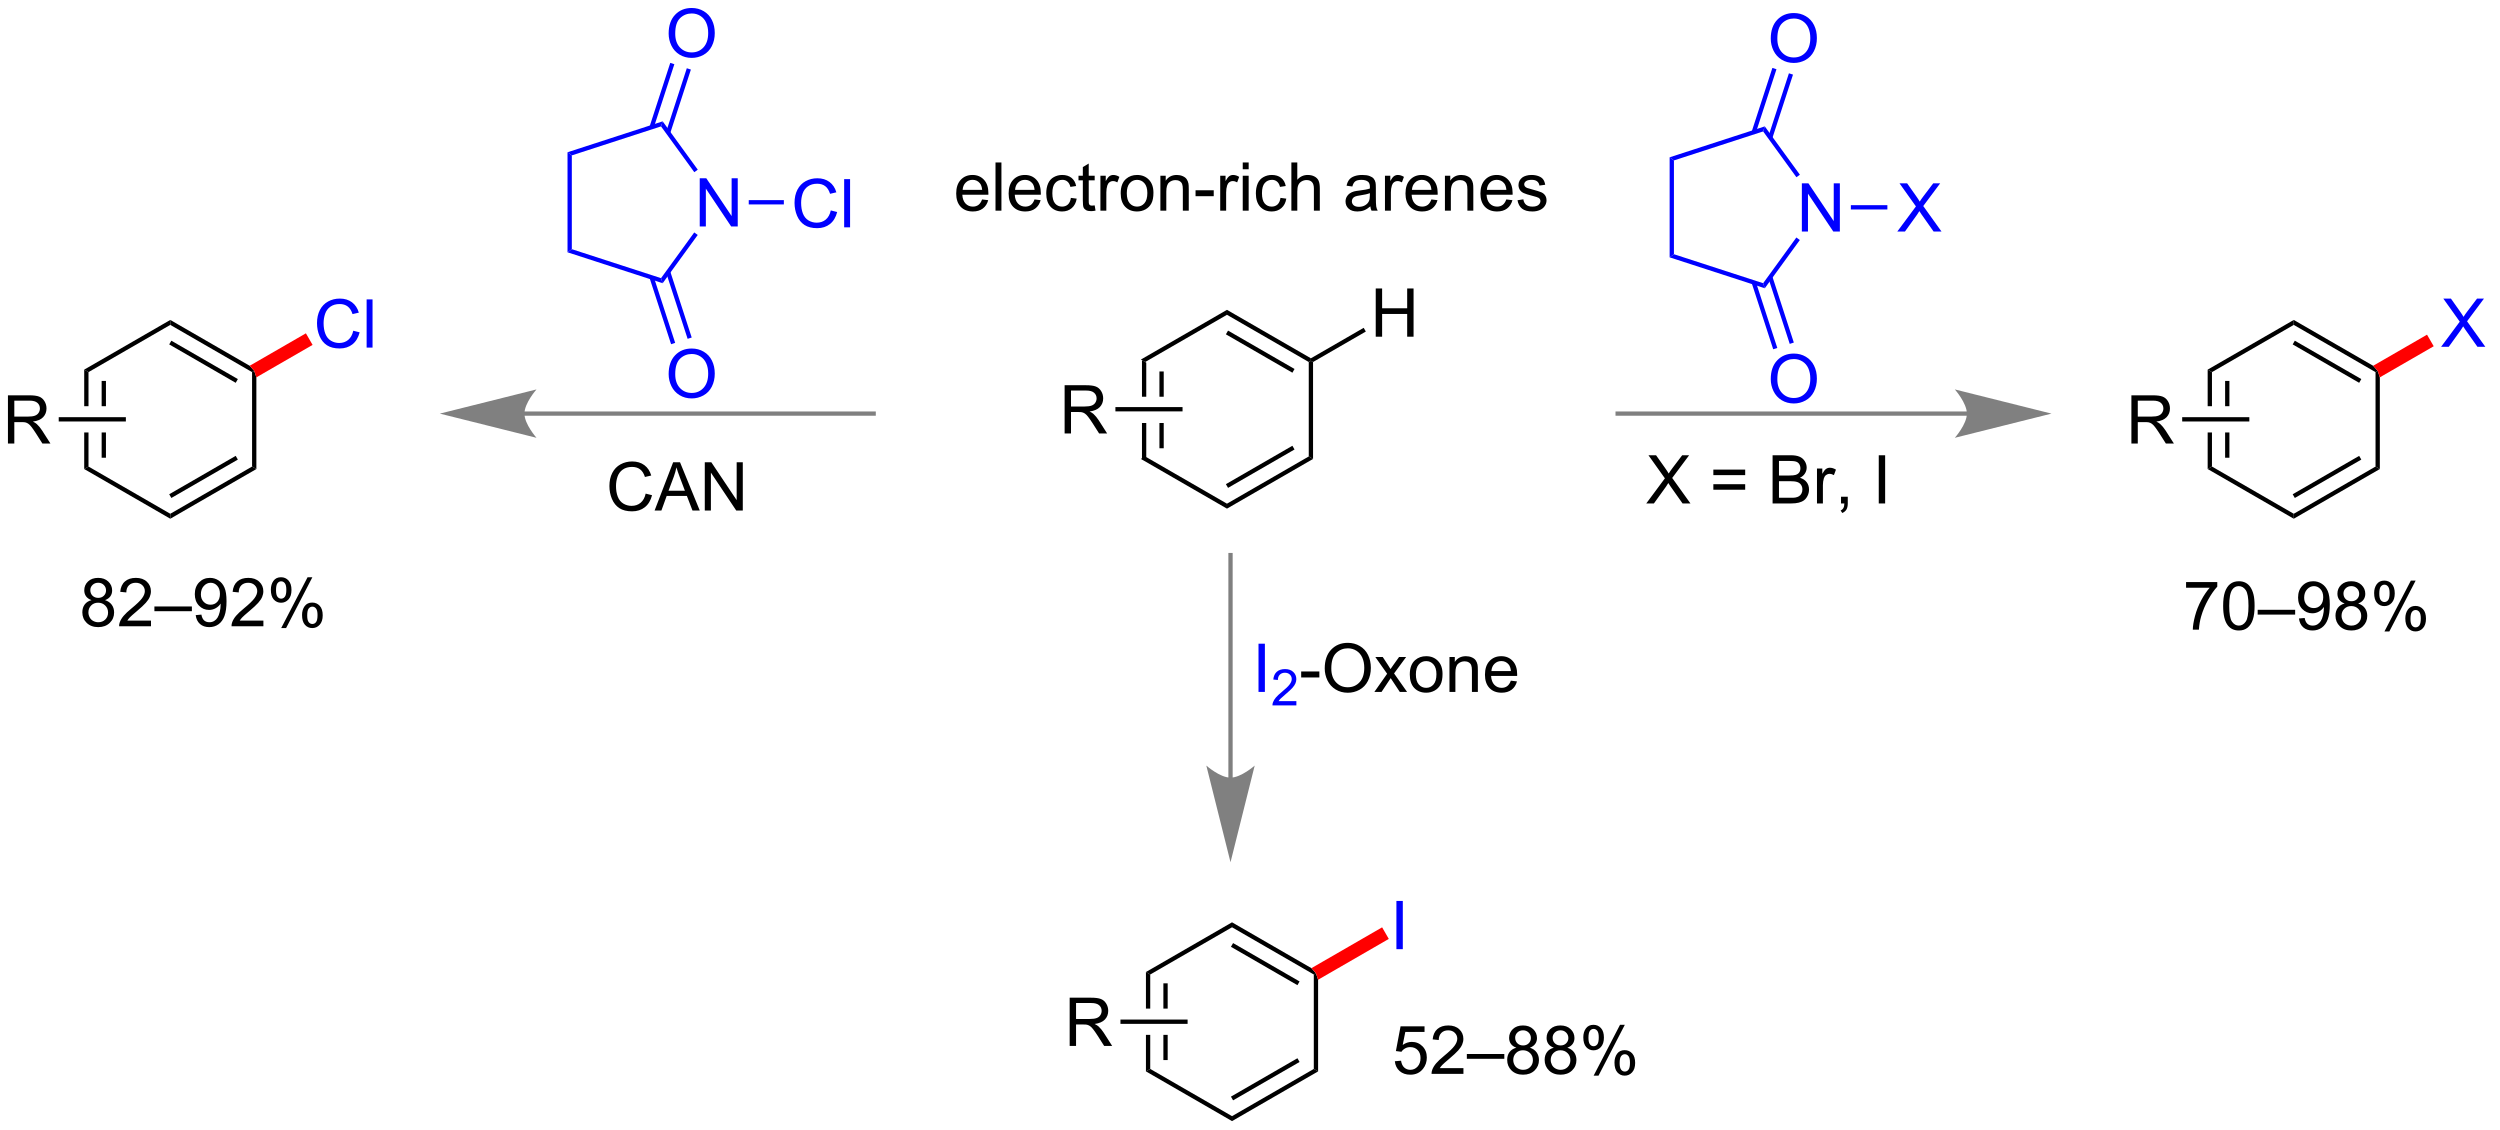 <?xml version="1.0" encoding="UTF-8"?>
<!DOCTYPE svg PUBLIC '-//W3C//DTD SVG 1.0//EN'
          'http://www.w3.org/TR/2001/REC-SVG-20010904/DTD/svg10.dtd'>
<svg stroke-dasharray="none" shape-rendering="auto" xmlns="http://www.w3.org/2000/svg" font-family="'Dialog'" text-rendering="auto" width="407" fill-opacity="1" color-interpolation="auto" color-rendering="auto" preserveAspectRatio="xMidYMid meet" font-size="12px" viewBox="0 0 407 184" fill="black" xmlns:xlink="http://www.w3.org/1999/xlink" stroke="black" image-rendering="auto" stroke-miterlimit="10" stroke-linecap="square" stroke-linejoin="miter" font-style="normal" stroke-width="1" height="184" stroke-dashoffset="0" font-weight="normal" stroke-opacity="1"
><!--Generated by the Batik Graphics2D SVG Generator--><defs id="genericDefs"
  /><g
  ><defs id="defs1"
    ><clipPath clipPathUnits="userSpaceOnUse" id="clipPath1"
      ><path d="M1.281 1.598 L305.872 1.598 L305.872 139.557 L1.281 139.557 L1.281 1.598 Z"
      /></clipPath
      ><clipPath clipPathUnits="userSpaceOnUse" id="clipPath2"
      ><path d="M87.094 70.916 L87.094 205.039 L383.217 205.039 L383.217 70.916 Z"
      /></clipPath
    ></defs
    ><g transform="scale(1.333,1.333) translate(-1.281,-1.598) matrix(1.029,0,0,1.029,-88.304,-71.346)"
    ><path d="M222.599 113.634 L222.599 117.976 L223.109 117.976 L223.109 113.928 L222.599 113.634 ZM224.671 114.977 L224.671 117.976 L225.181 117.976 L225.181 114.977 ZM224.671 121.094 L224.671 124.094 L225.181 124.094 L225.181 121.094 ZM222.599 121.094 L222.599 125.437 L223.109 125.142 L223.109 121.094 Z" stroke="none" clip-path="url(#clipPath2)"
    /></g
    ><g transform="matrix(1.371,0,0,1.371,-119.447,-97.259)"
    ><path d="M222.599 125.437 L223.109 125.142 L232.821 130.749 L232.821 131.339 Z" stroke="none" clip-path="url(#clipPath2)"
    /></g
    ><g transform="matrix(1.371,0,0,1.371,-119.447,-97.259)"
    ><path d="M232.821 131.339 L232.821 130.749 L242.533 125.142 L243.043 125.437 ZM232.949 128.873 L240.844 124.314 L240.589 123.873 L232.694 128.431 Z" stroke="none" clip-path="url(#clipPath2)"
    /></g
    ><g transform="matrix(1.371,0,0,1.371,-119.447,-97.259)"
    ><path d="M243.043 125.437 L242.533 125.142 L242.533 113.928 L242.788 113.781 L243.043 113.928 Z" stroke="none" clip-path="url(#clipPath2)"
    /></g
    ><g transform="matrix(1.371,0,0,1.371,-119.447,-97.259)"
    ><path d="M242.788 113.486 L242.788 113.781 L242.533 113.928 L232.821 108.321 L232.821 107.732 ZM240.844 114.756 L232.949 110.198 L232.694 110.64 L240.589 115.198 Z" stroke="none" clip-path="url(#clipPath2)"
    /></g
    ><g transform="matrix(1.371,0,0,1.371,-119.447,-97.259)"
    ><path d="M232.821 107.732 L232.821 108.321 L223.109 113.928 L222.599 113.634 Z" stroke="none" clip-path="url(#clipPath2)"
    /></g
    ><g transform="matrix(1.371,0,0,1.371,-119.447,-97.259)"
    ><path d="M213.543 122.41 L213.543 116.684 L216.082 116.684 Q216.848 116.684 217.246 116.837 Q217.645 116.991 217.881 117.382 Q218.121 117.772 218.121 118.246 Q218.121 118.856 217.725 119.275 Q217.332 119.692 216.506 119.803 Q216.809 119.949 216.965 120.09 Q217.296 120.395 217.593 120.85 L218.59 122.41 L217.637 122.41 L216.879 121.218 Q216.546 120.702 216.329 120.428 Q216.116 120.155 215.947 120.046 Q215.777 119.936 215.6 119.895 Q215.473 119.866 215.178 119.866 L214.301 119.866 L214.301 122.41 L213.543 122.41 ZM214.301 119.21 L215.928 119.21 Q216.449 119.21 216.741 119.103 Q217.035 118.996 217.186 118.759 Q217.34 118.522 217.34 118.246 Q217.34 117.84 217.043 117.58 Q216.749 117.317 216.113 117.317 L214.301 117.317 L214.301 119.21 Z" stroke="none" clip-path="url(#clipPath2)"
    /></g
    ><g transform="matrix(1.371,0,0,1.371,-119.447,-97.259)"
    ><path d="M219.574 119.79 L219.574 119.28 L227.546 119.28 L227.546 119.79 Z" stroke="none" clip-path="url(#clipPath2)"
    /></g
    ><g transform="matrix(1.371,0,0,1.371,-119.447,-97.259)"
    ><path d="M250.486 110.922 L250.486 105.195 L251.244 105.195 L251.244 107.547 L254.22 107.547 L254.22 105.195 L254.978 105.195 L254.978 110.922 L254.22 110.922 L254.22 108.221 L251.244 108.221 L251.244 110.922 L250.486 110.922 Z" stroke="none" clip-path="url(#clipPath2)"
    /></g
    ><g transform="matrix(1.371,0,0,1.371,-119.447,-97.259)"
    ><path d="M243.043 113.928 L242.788 113.781 L242.788 113.486 L249.054 109.868 L249.309 110.31 Z" stroke="none" clip-path="url(#clipPath2)"
    /></g
    ><g transform="matrix(1.371,0,0,1.371,-119.447,-97.259)"
    ><path d="M349.274 114.832 L349.274 119.175 L349.785 119.175 L349.785 115.127 L349.274 114.832 ZM351.346 116.176 L351.346 119.175 L351.856 119.175 L351.856 116.176 ZM351.346 122.293 L351.346 125.292 L351.856 125.292 L351.856 122.293 ZM349.274 122.293 L349.274 126.636 L349.785 126.341 L349.785 122.293 Z" stroke="none" clip-path="url(#clipPath2)"
    /></g
    ><g transform="matrix(1.371,0,0,1.371,-119.447,-97.259)"
    ><path d="M349.274 126.636 L349.785 126.341 L359.497 131.948 L359.497 132.537 Z" stroke="none" clip-path="url(#clipPath2)"
    /></g
    ><g transform="matrix(1.371,0,0,1.371,-119.447,-97.259)"
    ><path d="M359.497 132.537 L359.497 131.948 L369.208 126.341 L369.718 126.636 ZM359.624 130.072 L367.519 125.513 L367.264 125.072 L359.369 129.63 Z" stroke="none" clip-path="url(#clipPath2)"
    /></g
    ><g transform="matrix(1.371,0,0,1.371,-119.447,-97.259)"
    ><path d="M369.718 126.636 L369.208 126.341 L369.208 115.127 L369.463 114.98 L369.718 115.749 Z" stroke="none" clip-path="url(#clipPath2)"
    /></g
    ><g transform="matrix(1.371,0,0,1.371,-119.447,-97.259)"
    ><path d="M368.925 114.374 L369.463 114.98 L369.208 115.127 L359.497 109.52 L359.497 108.931 ZM367.519 115.955 L359.624 111.397 L359.369 111.838 L367.264 116.397 Z" stroke="none" clip-path="url(#clipPath2)"
    /></g
    ><g transform="matrix(1.371,0,0,1.371,-119.447,-97.259)"
    ><path d="M359.497 108.931 L359.497 109.52 L349.785 115.127 L349.274 114.832 Z" stroke="none" clip-path="url(#clipPath2)"
    /></g
    ><g transform="matrix(1.371,0,0,1.371,-119.447,-97.259)"
    ><path d="M340.218 123.609 L340.218 117.882 L342.757 117.882 Q343.523 117.882 343.921 118.036 Q344.32 118.19 344.557 118.581 Q344.796 118.971 344.796 119.445 Q344.796 120.054 344.401 120.474 Q344.007 120.89 343.182 121.002 Q343.484 121.148 343.64 121.289 Q343.971 121.594 344.268 122.049 L345.265 123.609 L344.312 123.609 L343.554 122.416 Q343.221 121.901 343.005 121.627 Q342.791 121.354 342.622 121.245 Q342.453 121.135 342.276 121.094 Q342.148 121.065 341.854 121.065 L340.976 121.065 L340.976 123.609 L340.218 123.609 ZM340.976 120.409 L342.604 120.409 Q343.125 120.409 343.416 120.302 Q343.71 120.195 343.861 119.958 Q344.015 119.721 344.015 119.445 Q344.015 119.039 343.718 118.778 Q343.424 118.515 342.788 118.515 L340.976 118.515 L340.976 120.409 Z" stroke="none" clip-path="url(#clipPath2)"
    /></g
    ><g transform="matrix(1.371,0,0,1.371,-119.447,-97.259)"
    ><path d="M346.249 120.989 L346.249 120.479 L354.222 120.479 L354.222 120.989 Z" stroke="none" clip-path="url(#clipPath2)"
    /></g
    ><g fill="blue" transform="matrix(1.371,0,0,1.371,-119.447,-97.259)" stroke="blue"
    ><path d="M376.994 112.12 L379.208 109.136 L377.255 106.394 L378.158 106.394 L379.197 107.863 Q379.52 108.318 379.658 108.566 Q379.849 108.253 380.111 107.912 L381.263 106.394 L382.088 106.394 L380.075 109.092 L382.244 112.12 L381.307 112.12 L379.864 110.076 Q379.744 109.902 379.614 109.693 Q379.424 110.006 379.341 110.123 L377.903 112.12 L376.994 112.12 Z" stroke="none" clip-path="url(#clipPath2)"
    /></g
    ><g fill="red" transform="matrix(1.371,0,0,1.371,-119.447,-97.259)" stroke="red"
    ><path d="M369.718 115.749 L369.463 114.98 L368.925 114.374 L375.322 110.681 L376.116 112.055 Z" stroke="none" clip-path="url(#clipPath2)"
    /></g
    ><g transform="matrix(1.371,0,0,1.371,-119.447,-97.259)"
    ><path d="M97.123 114.832 L97.123 119.175 L97.633 119.175 L97.633 115.127 L97.123 114.832 ZM99.194 116.176 L99.194 119.175 L99.705 119.175 L99.705 116.176 ZM99.194 122.293 L99.194 125.292 L99.705 125.292 L99.705 122.293 ZM97.123 122.293 L97.123 126.636 L97.633 126.341 L97.633 122.293 Z" stroke="none" clip-path="url(#clipPath2)"
    /></g
    ><g transform="matrix(1.371,0,0,1.371,-119.447,-97.259)"
    ><path d="M97.123 126.636 L97.633 126.341 L107.345 131.948 L107.345 132.537 Z" stroke="none" clip-path="url(#clipPath2)"
    /></g
    ><g transform="matrix(1.371,0,0,1.371,-119.447,-97.259)"
    ><path d="M107.345 132.537 L107.345 131.948 L117.056 126.341 L117.567 126.636 ZM107.472 130.072 L115.368 125.513 L115.112 125.072 L107.217 129.63 Z" stroke="none" clip-path="url(#clipPath2)"
    /></g
    ><g transform="matrix(1.371,0,0,1.371,-119.447,-97.259)"
    ><path d="M117.567 126.636 L117.056 126.341 L117.056 115.127 L117.312 114.98 L117.567 115.749 Z" stroke="none" clip-path="url(#clipPath2)"
    /></g
    ><g transform="matrix(1.371,0,0,1.371,-119.447,-97.259)"
    ><path d="M116.773 114.374 L117.312 114.98 L117.056 115.127 L107.345 109.52 L107.345 108.931 ZM115.368 115.955 L107.472 111.397 L107.217 111.838 L115.112 116.397 Z" stroke="none" clip-path="url(#clipPath2)"
    /></g
    ><g transform="matrix(1.371,0,0,1.371,-119.447,-97.259)"
    ><path d="M107.345 108.931 L107.345 109.52 L97.633 115.127 L97.123 114.832 Z" stroke="none" clip-path="url(#clipPath2)"
    /></g
    ><g transform="matrix(1.371,0,0,1.371,-119.447,-97.259)"
    ><path d="M88.067 123.609 L88.067 117.882 L90.606 117.882 Q91.371 117.882 91.77 118.036 Q92.168 118.19 92.405 118.581 Q92.645 118.971 92.645 119.445 Q92.645 120.054 92.249 120.474 Q91.856 120.89 91.03 121.002 Q91.332 121.148 91.488 121.289 Q91.819 121.594 92.116 122.049 L93.113 123.609 L92.16 123.609 L91.403 122.416 Q91.069 121.901 90.853 121.627 Q90.639 121.354 90.47 121.245 Q90.301 121.135 90.124 121.094 Q89.996 121.065 89.702 121.065 L88.824 121.065 L88.824 123.609 L88.067 123.609 ZM88.824 120.409 L90.452 120.409 Q90.973 120.409 91.264 120.302 Q91.559 120.195 91.71 119.958 Q91.863 119.721 91.863 119.445 Q91.863 119.039 91.567 118.778 Q91.272 118.515 90.637 118.515 L88.824 118.515 L88.824 120.409 Z" stroke="none" clip-path="url(#clipPath2)"
    /></g
    ><g transform="matrix(1.371,0,0,1.371,-119.447,-97.259)"
    ><path d="M94.097 120.989 L94.097 120.479 L102.07 120.479 L102.07 120.989 Z" stroke="none" clip-path="url(#clipPath2)"
    /></g
    ><g fill="blue" transform="matrix(1.371,0,0,1.371,-119.447,-97.259)" stroke="blue"
    ><path d="M129.072 110.213 L129.83 110.403 Q129.593 111.338 128.973 111.83 Q128.353 112.319 127.46 112.319 Q126.533 112.319 125.952 111.942 Q125.374 111.564 125.069 110.851 Q124.767 110.135 124.767 109.314 Q124.767 108.418 125.108 107.754 Q125.452 107.088 126.082 106.741 Q126.713 106.395 127.47 106.395 Q128.33 106.395 128.916 106.832 Q129.502 107.27 129.733 108.064 L128.986 108.239 Q128.788 107.614 128.408 107.33 Q128.03 107.043 127.455 107.043 Q126.796 107.043 126.351 107.361 Q125.908 107.676 125.728 108.21 Q125.549 108.744 125.549 109.309 Q125.549 110.041 125.762 110.585 Q125.976 111.129 126.424 111.4 Q126.874 111.668 127.397 111.668 Q128.033 111.668 128.473 111.301 Q128.916 110.934 129.072 110.213 ZM130.659 112.22 L130.659 106.494 L131.362 106.494 L131.362 112.22 L130.659 112.22 Z" stroke="none" clip-path="url(#clipPath2)"
    /></g
    ><g fill="red" transform="matrix(1.371,0,0,1.371,-119.447,-97.259)" stroke="red"
    ><path d="M117.567 115.749 L117.312 114.98 L116.773 114.374 L123.448 110.52 L124.242 111.895 Z" stroke="none" clip-path="url(#clipPath2)"
    /></g
    ><g fill="blue" transform="matrix(1.371,0,0,1.371,-119.447,-97.259)" stroke="blue"
    ><path d="M301.086 98.434 L301.086 92.707 L301.864 92.707 L304.872 97.202 L304.872 92.707 L305.599 92.707 L305.599 98.434 L304.82 98.434 L301.812 93.934 L301.812 98.434 L301.086 98.434 Z" stroke="none" clip-path="url(#clipPath2)"
    /></g
    ><g fill="blue" transform="matrix(1.371,0,0,1.371,-119.447,-97.259)" stroke="blue"
    ><path d="M285.386 89.619 L285.896 89.99 L285.896 101.128 L285.386 101.499 Z" stroke="none" clip-path="url(#clipPath2)"
    /></g
    ><g fill="blue" transform="matrix(1.371,0,0,1.371,-119.447,-97.259)" stroke="blue"
    ><path d="M285.386 101.499 L285.896 101.128 L296.489 104.57 L296.684 105.169 Z" stroke="none" clip-path="url(#clipPath2)"
    /></g
    ><g fill="blue" transform="matrix(1.371,0,0,1.371,-119.447,-97.259)" stroke="blue"
    ><path d="M296.684 105.169 L296.489 104.57 L300.433 99.142 L300.846 99.442 Z" stroke="none" clip-path="url(#clipPath2)"
    /></g
    ><g fill="blue" transform="matrix(1.371,0,0,1.371,-119.447,-97.259)" stroke="blue"
    ><path d="M300.852 91.685 L300.44 91.985 L296.489 86.548 L296.684 85.948 Z" stroke="none" clip-path="url(#clipPath2)"
    /></g
    ><g fill="blue" transform="matrix(1.371,0,0,1.371,-119.447,-97.259)" stroke="blue"
    ><path d="M296.684 85.948 L296.489 86.548 L285.896 89.99 L285.386 89.619 Z" stroke="none" clip-path="url(#clipPath2)"
    /></g
    ><g fill="blue" transform="matrix(1.371,0,0,1.371,-119.447,-97.259)" stroke="blue"
    ><path d="M297.394 75.527 Q297.394 74.1 298.159 73.295 Q298.925 72.488 300.136 72.488 Q300.928 72.488 301.563 72.868 Q302.201 73.246 302.534 73.923 Q302.87 74.6 302.87 75.459 Q302.87 76.331 302.519 77.019 Q302.167 77.706 301.521 78.061 Q300.878 78.415 300.131 78.415 Q299.323 78.415 298.685 78.024 Q298.05 77.631 297.722 76.956 Q297.394 76.279 297.394 75.527 ZM298.175 75.537 Q298.175 76.574 298.73 77.17 Q299.287 77.764 300.128 77.764 Q300.982 77.764 301.534 77.162 Q302.089 76.561 302.089 75.456 Q302.089 74.756 301.852 74.235 Q301.615 73.714 301.159 73.428 Q300.706 73.139 300.138 73.139 Q299.334 73.139 298.753 73.693 Q298.175 74.246 298.175 75.537 Z" stroke="none" clip-path="url(#clipPath2)"
    /></g
    ><g fill="blue" transform="matrix(1.371,0,0,1.371,-119.447,-97.259)" stroke="blue"
    ><path d="M297.579 87.359 L300.035 79.801 L299.55 79.644 L297.094 87.201 ZM295.616 86.721 L298.072 79.163 L297.586 79.006 L295.131 86.564 Z" stroke="none" clip-path="url(#clipPath2)"
    /></g
    ><g fill="blue" transform="matrix(1.371,0,0,1.371,-119.447,-97.259)" stroke="blue"
    ><path d="M297.394 115.963 Q297.394 114.536 298.159 113.731 Q298.925 112.924 300.136 112.924 Q300.928 112.924 301.563 113.304 Q302.201 113.682 302.534 114.359 Q302.87 115.036 302.87 115.895 Q302.87 116.768 302.519 117.455 Q302.167 118.143 301.521 118.497 Q300.878 118.851 300.131 118.851 Q299.323 118.851 298.685 118.46 Q298.05 118.067 297.722 117.393 Q297.394 116.716 297.394 115.963 ZM298.175 115.973 Q298.175 117.01 298.73 117.606 Q299.287 118.2 300.128 118.2 Q300.982 118.2 301.534 117.598 Q302.089 116.997 302.089 115.893 Q302.089 115.192 301.852 114.671 Q301.615 114.15 301.159 113.864 Q300.706 113.575 300.138 113.575 Q299.334 113.575 298.753 114.13 Q298.175 114.682 298.175 115.973 Z" stroke="none" clip-path="url(#clipPath2)"
    /></g
    ><g fill="blue" transform="matrix(1.371,0,0,1.371,-119.447,-97.259)" stroke="blue"
    ><path d="M295.131 104.554 L297.684 112.413 L298.169 112.255 L295.616 104.397 ZM297.094 103.916 L299.647 111.775 L300.132 111.617 L297.579 103.759 Z" stroke="none" clip-path="url(#clipPath2)"
    /></g
    ><g fill="blue" transform="matrix(1.371,0,0,1.371,-119.447,-97.259)" stroke="blue"
    ><path d="M312.419 98.434 L314.632 95.45 L312.679 92.707 L313.583 92.707 L314.622 94.176 Q314.945 94.632 315.083 94.879 Q315.273 94.567 315.536 94.226 L316.687 92.707 L317.513 92.707 L315.5 95.405 L317.669 98.434 L316.731 98.434 L315.289 96.39 Q315.169 96.215 315.039 96.007 Q314.849 96.319 314.765 96.436 L313.328 98.434 L312.419 98.434 Z" stroke="none" clip-path="url(#clipPath2)"
    /></g
    ><g fill="blue" transform="matrix(1.371,0,0,1.371,-119.447,-97.259)" stroke="blue"
    ><path d="M306.905 95.814 L306.905 95.304 L311.241 95.304 L311.241 95.814 Z" stroke="none" clip-path="url(#clipPath2)"
    /></g
    ><g fill="blue" transform="matrix(1.371,0,0,1.371,-119.447,-97.259)" stroke="blue"
    ><path d="M170.214 97.835 L170.214 92.108 L170.993 92.108 L174.001 96.603 L174.001 92.108 L174.727 92.108 L174.727 97.835 L173.949 97.835 L170.941 93.335 L170.941 97.835 L170.214 97.835 Z" stroke="none" clip-path="url(#clipPath2)"
    /></g
    ><g fill="blue" transform="matrix(1.371,0,0,1.371,-119.447,-97.259)" stroke="blue"
    ><path d="M154.515 89.02 L155.025 89.391 L155.025 100.528 L154.515 100.899 Z" stroke="none" clip-path="url(#clipPath2)"
    /></g
    ><g fill="blue" transform="matrix(1.371,0,0,1.371,-119.447,-97.259)" stroke="blue"
    ><path d="M154.515 100.899 L155.025 100.528 L165.618 103.97 L165.813 104.57 Z" stroke="none" clip-path="url(#clipPath2)"
    /></g
    ><g fill="blue" transform="matrix(1.371,0,0,1.371,-119.447,-97.259)" stroke="blue"
    ><path d="M165.813 104.57 L165.618 103.97 L169.562 98.542 L169.975 98.842 Z" stroke="none" clip-path="url(#clipPath2)"
    /></g
    ><g fill="blue" transform="matrix(1.371,0,0,1.371,-119.447,-97.259)" stroke="blue"
    ><path d="M169.981 91.086 L169.568 91.386 L165.618 85.949 L165.813 85.349 Z" stroke="none" clip-path="url(#clipPath2)"
    /></g
    ><g fill="blue" transform="matrix(1.371,0,0,1.371,-119.447,-97.259)" stroke="blue"
    ><path d="M165.813 85.349 L165.618 85.949 L155.025 89.391 L154.515 89.02 Z" stroke="none" clip-path="url(#clipPath2)"
    /></g
    ><g fill="blue" transform="matrix(1.371,0,0,1.371,-119.447,-97.259)" stroke="blue"
    ><path d="M166.523 74.927 Q166.523 73.5 167.288 72.696 Q168.054 71.888 169.265 71.888 Q170.056 71.888 170.692 72.269 Q171.33 72.646 171.663 73.323 Q171.999 74 171.999 74.86 Q171.999 75.732 171.648 76.419 Q171.296 77.107 170.65 77.461 Q170.007 77.815 169.26 77.815 Q168.452 77.815 167.814 77.425 Q167.179 77.031 166.851 76.357 Q166.523 75.68 166.523 74.927 ZM167.304 74.938 Q167.304 75.974 167.858 76.571 Q168.416 77.164 169.257 77.164 Q170.111 77.164 170.663 76.563 Q171.218 75.961 171.218 74.857 Q171.218 74.156 170.981 73.636 Q170.744 73.115 170.288 72.828 Q169.835 72.539 169.267 72.539 Q168.463 72.539 167.882 73.094 Q167.304 73.646 167.304 74.938 Z" stroke="none" clip-path="url(#clipPath2)"
    /></g
    ><g fill="blue" transform="matrix(1.371,0,0,1.371,-119.447,-97.259)" stroke="blue"
    ><path d="M166.708 86.76 L169.164 79.202 L168.679 79.044 L166.223 86.602 ZM164.745 86.122 L167.201 78.564 L166.715 78.406 L164.26 85.964 Z" stroke="none" clip-path="url(#clipPath2)"
    /></g
    ><g fill="blue" transform="matrix(1.371,0,0,1.371,-119.447,-97.259)" stroke="blue"
    ><path d="M166.523 115.364 Q166.523 113.936 167.288 113.132 Q168.054 112.325 169.265 112.325 Q170.056 112.325 170.692 112.705 Q171.33 113.082 171.663 113.759 Q171.999 114.436 171.999 115.296 Q171.999 116.168 171.648 116.856 Q171.296 117.543 170.65 117.897 Q170.007 118.252 169.26 118.252 Q168.452 118.252 167.814 117.861 Q167.179 117.468 166.851 116.793 Q166.523 116.116 166.523 115.364 ZM167.304 115.374 Q167.304 116.41 167.858 117.007 Q168.416 117.6 169.257 117.6 Q170.111 117.6 170.663 116.999 Q171.218 116.397 171.218 115.293 Q171.218 114.593 170.981 114.072 Q170.744 113.551 170.288 113.265 Q169.835 112.975 169.267 112.975 Q168.463 112.975 167.882 113.53 Q167.304 114.082 167.304 115.374 Z" stroke="none" clip-path="url(#clipPath2)"
    /></g
    ><g fill="blue" transform="matrix(1.371,0,0,1.371,-119.447,-97.259)" stroke="blue"
    ><path d="M164.26 103.955 L166.813 111.813 L167.298 111.656 L164.745 103.797 ZM166.223 103.317 L168.776 111.175 L169.261 111.018 L166.708 103.159 Z" stroke="none" clip-path="url(#clipPath2)"
    /></g
    ><g fill="blue" transform="matrix(1.371,0,0,1.371,-119.447,-97.259)" stroke="blue"
    ><path d="M185.777 95.927 L186.535 96.117 Q186.298 97.052 185.678 97.544 Q185.058 98.034 184.165 98.034 Q183.238 98.034 182.657 97.656 Q182.079 97.278 181.774 96.565 Q181.472 95.849 181.472 95.028 Q181.472 94.132 181.813 93.468 Q182.157 92.802 182.787 92.455 Q183.418 92.109 184.175 92.109 Q185.035 92.109 185.621 92.546 Q186.207 92.984 186.438 93.778 L185.691 93.953 Q185.493 93.328 185.113 93.044 Q184.735 92.757 184.16 92.757 Q183.501 92.757 183.056 93.075 Q182.613 93.39 182.433 93.924 Q182.254 94.458 182.254 95.023 Q182.254 95.755 182.467 96.299 Q182.681 96.843 183.129 97.114 Q183.579 97.382 184.102 97.382 Q184.738 97.382 185.178 97.015 Q185.621 96.648 185.777 95.927 ZM187.364 97.934 L187.364 92.208 L188.067 92.208 L188.067 97.934 L187.364 97.934 Z" stroke="none" clip-path="url(#clipPath2)"
    /></g
    ><g fill="blue" transform="matrix(1.371,0,0,1.371,-119.447,-97.259)" stroke="blue"
    ><path d="M176.034 95.215 L176.034 94.704 L180.203 94.704 L180.203 95.215 Z" stroke="none" clip-path="url(#clipPath2)"
    /></g
    ><g transform="matrix(1.371,0,0,1.371,-119.447,-97.259)"
    ><path d="M163.794 129.554 L164.552 129.744 Q164.315 130.679 163.695 131.171 Q163.075 131.66 162.182 131.66 Q161.255 131.66 160.674 131.283 Q160.096 130.905 159.792 130.192 Q159.489 129.476 159.489 128.655 Q159.489 127.759 159.831 127.095 Q160.174 126.429 160.805 126.082 Q161.435 125.736 162.193 125.736 Q163.052 125.736 163.638 126.173 Q164.224 126.611 164.456 127.405 L163.708 127.58 Q163.51 126.955 163.13 126.671 Q162.752 126.384 162.177 126.384 Q161.518 126.384 161.073 126.702 Q160.63 127.017 160.45 127.551 Q160.271 128.085 160.271 128.65 Q160.271 129.382 160.484 129.926 Q160.698 130.47 161.146 130.741 Q161.596 131.009 162.12 131.009 Q162.755 131.009 163.195 130.642 Q163.638 130.275 163.794 129.554 ZM164.855 131.561 L167.056 125.835 L167.874 125.835 L170.217 131.561 L169.353 131.561 L168.686 129.827 L166.29 129.827 L165.663 131.561 L164.855 131.561 ZM166.509 129.21 L168.452 129.21 L167.853 127.624 Q167.579 126.9 167.446 126.436 Q167.337 126.986 167.139 127.53 L166.509 129.21 ZM170.814 131.561 L170.814 125.835 L171.592 125.835 L174.6 130.33 L174.6 125.835 L175.327 125.835 L175.327 131.561 L174.548 131.561 L171.54 127.061 L171.54 131.561 L170.814 131.561 Z" stroke="none" clip-path="url(#clipPath2)"
    /></g
    ><g transform="matrix(1.371,0,0,1.371,-119.447,-97.259)"
    ><path d="M203.741 94.623 L204.468 94.711 Q204.296 95.349 203.829 95.701 Q203.366 96.052 202.644 96.052 Q201.733 96.052 201.199 95.492 Q200.668 94.93 200.668 93.919 Q200.668 92.873 201.207 92.294 Q201.746 91.716 202.606 91.716 Q203.436 91.716 203.962 92.284 Q204.491 92.849 204.491 93.875 Q204.491 93.938 204.488 94.063 L201.394 94.063 Q201.434 94.748 201.78 95.112 Q202.129 95.474 202.647 95.474 Q203.035 95.474 203.309 95.271 Q203.582 95.068 203.741 94.623 ZM201.434 93.484 L203.749 93.484 Q203.702 92.961 203.483 92.701 Q203.147 92.294 202.613 92.294 Q202.129 92.294 201.798 92.62 Q201.468 92.943 201.434 93.484 ZM205.336 95.959 L205.336 90.232 L206.039 90.232 L206.039 95.959 L205.336 95.959 ZM209.968 94.623 L210.694 94.711 Q210.522 95.349 210.056 95.701 Q209.593 96.052 208.871 96.052 Q207.96 96.052 207.426 95.492 Q206.894 94.93 206.894 93.919 Q206.894 92.873 207.434 92.294 Q207.973 91.716 208.832 91.716 Q209.663 91.716 210.189 92.284 Q210.718 92.849 210.718 93.875 Q210.718 93.938 210.715 94.063 L207.621 94.063 Q207.66 94.748 208.006 95.112 Q208.356 95.474 208.874 95.474 Q209.262 95.474 209.535 95.271 Q209.809 95.068 209.968 94.623 ZM207.66 93.484 L209.975 93.484 Q209.928 92.961 209.71 92.701 Q209.374 92.294 208.84 92.294 Q208.356 92.294 208.025 92.62 Q207.694 92.943 207.66 93.484 ZM214.284 94.438 L214.977 94.529 Q214.862 95.242 214.396 95.649 Q213.93 96.052 213.25 96.052 Q212.398 96.052 211.88 95.495 Q211.362 94.938 211.362 93.899 Q211.362 93.227 211.583 92.724 Q211.807 92.219 212.263 91.969 Q212.719 91.716 213.253 91.716 Q213.93 91.716 214.359 92.058 Q214.789 92.399 214.909 93.029 L214.227 93.133 Q214.128 92.716 213.88 92.505 Q213.633 92.294 213.281 92.294 Q212.75 92.294 212.417 92.675 Q212.086 93.055 212.086 93.88 Q212.086 94.716 212.406 95.097 Q212.727 95.474 213.242 95.474 Q213.656 95.474 213.932 95.222 Q214.211 94.966 214.284 94.438 ZM217.112 95.328 L217.214 95.951 Q216.917 96.013 216.682 96.013 Q216.299 96.013 216.089 95.893 Q215.878 95.771 215.792 95.573 Q215.706 95.375 215.706 94.742 L215.706 92.357 L215.19 92.357 L215.19 91.81 L215.706 91.81 L215.706 90.781 L216.406 90.359 L216.406 91.81 L217.112 91.81 L217.112 92.357 L216.406 92.357 L216.406 94.781 Q216.406 95.084 216.443 95.169 Q216.479 95.255 216.562 95.308 Q216.648 95.357 216.805 95.357 Q216.922 95.357 217.112 95.328 ZM217.793 95.959 L217.793 91.81 L218.426 91.81 L218.426 92.438 Q218.668 91.998 218.871 91.857 Q219.077 91.716 219.324 91.716 Q219.678 91.716 220.046 91.943 L219.803 92.594 Q219.546 92.443 219.288 92.443 Q219.059 92.443 218.874 92.581 Q218.691 92.719 218.613 92.966 Q218.496 93.341 218.496 93.787 L218.496 95.959 L217.793 95.959 ZM220.202 93.883 Q220.202 92.732 220.843 92.177 Q221.379 91.716 222.147 91.716 Q223.004 91.716 223.546 92.276 Q224.09 92.836 224.09 93.826 Q224.09 94.625 223.848 95.086 Q223.608 95.544 223.15 95.8 Q222.691 96.052 222.147 96.052 Q221.277 96.052 220.738 95.495 Q220.202 94.935 220.202 93.883 ZM220.926 93.883 Q220.926 94.68 221.272 95.078 Q221.621 95.474 222.147 95.474 Q222.671 95.474 223.017 95.076 Q223.366 94.677 223.366 93.859 Q223.366 93.091 223.017 92.695 Q222.668 92.297 222.147 92.297 Q221.621 92.297 221.272 92.693 Q220.926 93.086 220.926 93.883 ZM224.914 95.959 L224.914 91.81 L225.547 91.81 L225.547 92.399 Q226.003 91.716 226.867 91.716 Q227.242 91.716 227.555 91.852 Q227.87 91.984 228.026 92.203 Q228.182 92.422 228.245 92.724 Q228.284 92.919 228.284 93.406 L228.284 95.959 L227.581 95.959 L227.581 93.435 Q227.581 93.005 227.497 92.792 Q227.417 92.578 227.208 92.453 Q227 92.326 226.719 92.326 Q226.268 92.326 225.943 92.612 Q225.617 92.896 225.617 93.693 L225.617 95.959 L224.914 95.959 ZM229.09 94.24 L229.09 93.531 L231.249 93.531 L231.249 94.24 L229.09 94.24 ZM232.019 95.959 L232.019 91.81 L232.652 91.81 L232.652 92.438 Q232.894 91.998 233.098 91.857 Q233.303 91.716 233.551 91.716 Q233.905 91.716 234.272 91.943 L234.03 92.594 Q233.772 92.443 233.514 92.443 Q233.285 92.443 233.1 92.581 Q232.918 92.719 232.84 92.966 Q232.723 93.341 232.723 93.787 L232.723 95.959 L232.019 95.959 ZM234.694 91.039 L234.694 90.232 L235.397 90.232 L235.397 91.039 L234.694 91.039 ZM234.694 95.959 L234.694 91.81 L235.397 91.81 L235.397 95.959 L234.694 95.959 ZM239.174 94.438 L239.867 94.529 Q239.753 95.242 239.286 95.649 Q238.82 96.052 238.141 96.052 Q237.289 96.052 236.771 95.495 Q236.253 94.938 236.253 93.899 Q236.253 93.227 236.474 92.724 Q236.698 92.219 237.154 91.969 Q237.609 91.716 238.143 91.716 Q238.82 91.716 239.25 92.058 Q239.68 92.399 239.799 93.029 L239.117 93.133 Q239.018 92.716 238.771 92.505 Q238.523 92.294 238.172 92.294 Q237.641 92.294 237.307 92.675 Q236.977 93.055 236.977 93.88 Q236.977 94.716 237.297 95.097 Q237.617 95.474 238.133 95.474 Q238.547 95.474 238.823 95.222 Q239.102 94.966 239.174 94.438 ZM240.469 95.959 L240.469 90.232 L241.172 90.232 L241.172 92.287 Q241.664 91.716 242.414 91.716 Q242.875 91.716 243.214 91.899 Q243.555 92.078 243.701 92.399 Q243.846 92.719 243.846 93.328 L243.846 95.959 L243.143 95.959 L243.143 93.328 Q243.143 92.802 242.914 92.563 Q242.688 92.32 242.268 92.32 Q241.956 92.32 241.68 92.484 Q241.406 92.646 241.289 92.925 Q241.172 93.201 241.172 93.688 L241.172 95.959 L240.469 95.959 ZM249.846 95.445 Q249.456 95.779 249.094 95.917 Q248.734 96.052 248.32 96.052 Q247.635 96.052 247.268 95.719 Q246.901 95.383 246.901 94.865 Q246.901 94.56 247.039 94.308 Q247.18 94.055 247.404 93.904 Q247.628 93.75 247.909 93.672 Q248.117 93.617 248.534 93.568 Q249.385 93.466 249.789 93.326 Q249.792 93.18 249.792 93.141 Q249.792 92.711 249.594 92.537 Q249.323 92.297 248.792 92.297 Q248.297 92.297 248.06 92.472 Q247.823 92.646 247.711 93.086 L247.023 92.992 Q247.117 92.552 247.331 92.281 Q247.547 92.008 247.953 91.862 Q248.359 91.716 248.893 91.716 Q249.424 91.716 249.755 91.841 Q250.089 91.966 250.245 92.156 Q250.401 92.344 250.464 92.633 Q250.5 92.813 250.5 93.281 L250.5 94.219 Q250.5 95.201 250.544 95.461 Q250.589 95.719 250.721 95.959 L249.987 95.959 Q249.878 95.74 249.846 95.445 ZM249.789 93.875 Q249.406 94.031 248.641 94.141 Q248.206 94.203 248.026 94.281 Q247.846 94.359 247.747 94.511 Q247.651 94.662 247.651 94.844 Q247.651 95.125 247.865 95.313 Q248.078 95.5 248.487 95.5 Q248.893 95.5 249.208 95.323 Q249.526 95.146 249.674 94.836 Q249.789 94.599 249.789 94.133 L249.789 93.875 ZM251.582 95.959 L251.582 91.81 L252.215 91.81 L252.215 92.438 Q252.457 91.998 252.66 91.857 Q252.866 91.716 253.113 91.716 Q253.468 91.716 253.835 91.943 L253.593 92.594 Q253.335 92.443 253.077 92.443 Q252.848 92.443 252.663 92.581 Q252.481 92.719 252.402 92.966 Q252.285 93.341 252.285 93.787 L252.285 95.959 L251.582 95.959 ZM257.092 94.623 L257.819 94.711 Q257.647 95.349 257.181 95.701 Q256.717 96.052 255.996 96.052 Q255.085 96.052 254.551 95.492 Q254.019 94.93 254.019 93.919 Q254.019 92.873 254.559 92.294 Q255.098 91.716 255.957 91.716 Q256.788 91.716 257.314 92.284 Q257.842 92.849 257.842 93.875 Q257.842 93.938 257.84 94.063 L254.746 94.063 Q254.785 94.748 255.131 95.112 Q255.481 95.474 255.999 95.474 Q256.387 95.474 256.66 95.271 Q256.934 95.068 257.092 94.623 ZM254.785 93.484 L257.1 93.484 Q257.053 92.961 256.835 92.701 Q256.499 92.294 255.965 92.294 Q255.481 92.294 255.15 92.62 Q254.819 92.943 254.785 93.484 ZM258.703 95.959 L258.703 91.81 L259.336 91.81 L259.336 92.399 Q259.792 91.716 260.656 91.716 Q261.031 91.716 261.344 91.852 Q261.659 91.984 261.815 92.203 Q261.971 92.422 262.034 92.724 Q262.073 92.919 262.073 93.406 L262.073 95.959 L261.37 95.959 L261.37 93.435 Q261.37 93.005 261.286 92.792 Q261.206 92.578 260.997 92.453 Q260.789 92.326 260.508 92.326 Q260.057 92.326 259.732 92.612 Q259.406 92.896 259.406 93.693 L259.406 95.959 L258.703 95.959 ZM265.991 94.623 L266.717 94.711 Q266.546 95.349 266.079 95.701 Q265.616 96.052 264.895 96.052 Q263.983 96.052 263.449 95.492 Q262.918 94.93 262.918 93.919 Q262.918 92.873 263.457 92.294 Q263.996 91.716 264.856 91.716 Q265.686 91.716 266.212 92.284 Q266.741 92.849 266.741 93.875 Q266.741 93.938 266.738 94.063 L263.645 94.063 Q263.684 94.748 264.03 95.112 Q264.379 95.474 264.897 95.474 Q265.285 95.474 265.559 95.271 Q265.832 95.068 265.991 94.623 ZM263.684 93.484 L265.999 93.484 Q265.952 92.961 265.733 92.701 Q265.397 92.294 264.863 92.294 Q264.379 92.294 264.048 92.62 Q263.717 92.943 263.684 93.484 ZM267.32 94.719 L268.016 94.609 Q268.073 95.029 268.341 95.253 Q268.609 95.474 269.089 95.474 Q269.573 95.474 269.807 95.276 Q270.042 95.078 270.042 94.813 Q270.042 94.576 269.836 94.438 Q269.69 94.344 269.117 94.201 Q268.344 94.005 268.044 93.862 Q267.745 93.719 267.591 93.469 Q267.438 93.216 267.438 92.912 Q267.438 92.633 267.562 92.399 Q267.69 92.162 267.909 92.005 Q268.073 91.883 268.357 91.8 Q268.641 91.716 268.964 91.716 Q269.453 91.716 269.82 91.857 Q270.19 91.998 270.365 92.237 Q270.542 92.477 270.609 92.88 L269.922 92.974 Q269.875 92.654 269.649 92.474 Q269.425 92.294 269.016 92.294 Q268.531 92.294 268.323 92.456 Q268.117 92.615 268.117 92.828 Q268.117 92.966 268.203 93.076 Q268.289 93.188 268.471 93.263 Q268.578 93.302 269.094 93.443 Q269.839 93.641 270.133 93.768 Q270.43 93.896 270.596 94.138 Q270.766 94.38 270.766 94.74 Q270.766 95.091 270.56 95.401 Q270.354 95.711 269.966 95.883 Q269.581 96.052 269.094 96.052 Q268.284 96.052 267.859 95.716 Q267.438 95.38 267.32 94.719 Z" stroke="none" clip-path="url(#clipPath2)"
    /></g
    ><g transform="matrix(1.371,0,0,1.371,-119.447,-97.259)"
    ><path d="M223.199 186.362 L223.199 190.705 L223.709 190.705 L223.709 186.657 L223.199 186.362 ZM225.27 187.705 L225.27 190.705 L225.78 190.705 L225.78 187.705 ZM225.27 193.823 L225.27 196.822 L225.78 196.822 L225.78 193.823 ZM223.199 193.823 L223.199 198.165 L223.709 197.871 L223.709 193.823 Z" stroke="none" clip-path="url(#clipPath2)"
    /></g
    ><g transform="matrix(1.371,0,0,1.371,-119.447,-97.259)"
    ><path d="M223.199 198.165 L223.709 197.871 L233.421 203.478 L233.421 204.067 Z" stroke="none" clip-path="url(#clipPath2)"
    /></g
    ><g transform="matrix(1.371,0,0,1.371,-119.447,-97.259)"
    ><path d="M233.421 204.067 L233.421 203.478 L243.132 197.871 L243.643 198.165 ZM233.548 201.601 L241.443 197.043 L241.188 196.601 L233.293 201.159 Z" stroke="none" clip-path="url(#clipPath2)"
    /></g
    ><g transform="matrix(1.371,0,0,1.371,-119.447,-97.259)"
    ><path d="M243.643 198.165 L243.132 197.871 L243.132 186.657 L243.387 186.509 L243.643 187.279 Z" stroke="none" clip-path="url(#clipPath2)"
    /></g
    ><g transform="matrix(1.371,0,0,1.371,-119.447,-97.259)"
    ><path d="M242.849 185.904 L243.387 186.509 L243.132 186.657 L233.421 181.05 L233.421 180.46 ZM241.443 187.484 L233.548 182.926 L233.293 183.368 L241.188 187.926 Z" stroke="none" clip-path="url(#clipPath2)"
    /></g
    ><g transform="matrix(1.371,0,0,1.371,-119.447,-97.259)"
    ><path d="M233.421 180.46 L233.421 181.05 L223.709 186.657 L223.199 186.362 Z" stroke="none" clip-path="url(#clipPath2)"
    /></g
    ><g transform="matrix(1.371,0,0,1.371,-119.447,-97.259)"
    ><path d="M214.142 195.139 L214.142 189.412 L216.681 189.412 Q217.447 189.412 217.845 189.566 Q218.244 189.719 218.481 190.11 Q218.72 190.501 218.72 190.975 Q218.72 191.584 218.325 192.003 Q217.931 192.42 217.106 192.532 Q217.408 192.678 217.564 192.818 Q217.895 193.123 218.192 193.579 L219.189 195.139 L218.236 195.139 L217.478 193.946 Q217.145 193.43 216.929 193.157 Q216.715 192.883 216.546 192.774 Q216.377 192.665 216.2 192.623 Q216.072 192.594 215.778 192.594 L214.9 192.594 L214.9 195.139 L214.142 195.139 ZM214.9 191.938 L216.528 191.938 Q217.049 191.938 217.34 191.831 Q217.635 191.725 217.786 191.488 Q217.939 191.251 217.939 190.975 Q217.939 190.568 217.642 190.308 Q217.348 190.045 216.713 190.045 L214.9 190.045 L214.9 191.938 Z" stroke="none" clip-path="url(#clipPath2)"
    /></g
    ><g transform="matrix(1.371,0,0,1.371,-119.447,-97.259)"
    ><path d="M220.173 192.519 L220.173 192.008 L228.146 192.008 L228.146 192.519 Z" stroke="none" clip-path="url(#clipPath2)"
    /></g
    ><g fill="blue" transform="matrix(1.371,0,0,1.371,-119.447,-97.259)" stroke="blue"
    ><path d="M252.942 183.65 L252.942 177.923 L253.7 177.923 L253.7 183.65 L252.942 183.65 Z" stroke="none" clip-path="url(#clipPath2)"
    /></g
    ><g fill="red" transform="matrix(1.371,0,0,1.371,-119.447,-97.259)" stroke="red"
    ><path d="M243.643 187.279 L243.387 186.509 L242.849 185.904 L251.244 181.057 L252.037 182.432 Z" stroke="none" clip-path="url(#clipPath2)"
    /></g
    ><g fill="blue" transform="matrix(1.371,0,0,1.371,-119.447,-97.259)" stroke="blue"
    ><path d="M236.566 153.102 L236.566 147.376 L237.323 147.376 L237.323 153.102 L236.566 153.102 Z" stroke="none" clip-path="url(#clipPath2)"
    /></g
    ><g fill="blue" transform="matrix(1.371,0,0,1.371,-119.447,-97.259)" stroke="blue"
    ><path d="M241.062 154.194 L241.062 154.702 L238.222 154.702 Q238.217 154.511 238.285 154.335 Q238.393 154.046 238.631 153.765 Q238.871 153.483 239.322 153.114 Q240.021 152.54 240.268 152.204 Q240.513 151.868 240.513 151.569 Q240.513 151.257 240.289 151.042 Q240.066 150.825 239.705 150.825 Q239.324 150.825 239.096 151.054 Q238.867 151.282 238.865 151.687 L238.322 151.632 Q238.379 151.024 238.742 150.708 Q239.105 150.39 239.717 150.39 Q240.336 150.39 240.695 150.733 Q241.056 151.075 241.056 151.581 Q241.056 151.839 240.951 152.089 Q240.846 152.337 240.6 152.612 Q240.355 152.888 239.787 153.368 Q239.312 153.767 239.178 153.909 Q239.043 154.052 238.955 154.194 L241.062 154.194 Z" stroke="none" clip-path="url(#clipPath2)"
    /></g
    ><g transform="matrix(1.371,0,0,1.371,-119.447,-97.259)"
    ><path d="M241.633 151.383 L241.633 150.675 L243.792 150.675 L243.792 151.383 L241.633 151.383 ZM244.43 150.313 Q244.43 148.886 245.196 148.081 Q245.961 147.274 247.172 147.274 Q247.964 147.274 248.599 147.654 Q249.237 148.032 249.571 148.709 Q249.906 149.386 249.906 150.245 Q249.906 151.118 249.555 151.805 Q249.203 152.493 248.558 152.847 Q247.914 153.201 247.167 153.201 Q246.36 153.201 245.722 152.81 Q245.086 152.417 244.758 151.743 Q244.43 151.066 244.43 150.313 ZM245.211 150.324 Q245.211 151.36 245.766 151.956 Q246.323 152.55 247.164 152.55 Q248.018 152.55 248.571 151.949 Q249.125 151.347 249.125 150.243 Q249.125 149.542 248.888 149.022 Q248.651 148.501 248.196 148.214 Q247.742 147.925 247.175 147.925 Q246.37 147.925 245.789 148.48 Q245.211 149.032 245.211 150.324 ZM250.324 153.102 L251.84 150.946 L250.436 148.954 L251.317 148.954 L251.952 149.925 Q252.132 150.204 252.241 150.391 Q252.413 150.133 252.559 149.933 L253.257 148.954 L254.098 148.954 L252.663 150.907 L254.207 153.102 L253.343 153.102 L252.491 151.813 L252.264 151.464 L251.176 153.102 L250.324 153.102 ZM254.53 151.027 Q254.53 149.876 255.171 149.321 Q255.707 148.86 256.476 148.86 Q257.332 148.86 257.874 149.42 Q258.418 149.98 258.418 150.969 Q258.418 151.769 258.176 152.23 Q257.936 152.688 257.478 152.943 Q257.02 153.196 256.476 153.196 Q255.606 153.196 255.067 152.639 Q254.53 152.079 254.53 151.027 ZM255.254 151.027 Q255.254 151.824 255.601 152.222 Q255.949 152.618 256.476 152.618 Q256.999 152.618 257.345 152.219 Q257.694 151.821 257.694 151.003 Q257.694 150.235 257.345 149.839 Q256.996 149.441 256.476 149.441 Q255.949 149.441 255.601 149.837 Q255.254 150.23 255.254 151.027 ZM259.242 153.102 L259.242 148.954 L259.875 148.954 L259.875 149.542 Q260.331 148.86 261.195 148.86 Q261.57 148.86 261.883 148.995 Q262.198 149.128 262.354 149.347 Q262.511 149.566 262.573 149.868 Q262.612 150.063 262.612 150.55 L262.612 153.102 L261.909 153.102 L261.909 150.579 Q261.909 150.149 261.826 149.935 Q261.745 149.722 261.537 149.597 Q261.328 149.469 261.047 149.469 Q260.597 149.469 260.271 149.756 Q259.945 150.04 259.945 150.837 L259.945 153.102 L259.242 153.102 ZM266.53 151.766 L267.257 151.855 Q267.085 152.493 266.619 152.844 Q266.155 153.196 265.434 153.196 Q264.522 153.196 263.988 152.636 Q263.457 152.074 263.457 151.063 Q263.457 150.016 263.996 149.438 Q264.535 148.86 265.395 148.86 Q266.226 148.86 266.752 149.428 Q267.28 149.993 267.28 151.019 Q267.28 151.081 267.278 151.206 L264.184 151.206 Q264.223 151.891 264.569 152.256 Q264.918 152.618 265.436 152.618 Q265.824 152.618 266.098 152.415 Q266.371 152.212 266.53 151.766 ZM264.223 150.628 L266.538 150.628 Q266.491 150.105 266.272 149.844 Q265.936 149.438 265.403 149.438 Q264.918 149.438 264.587 149.764 Q264.257 150.087 264.223 150.628 Z" stroke="none" clip-path="url(#clipPath2)"
    /></g
    ><g transform="matrix(1.371,0,0,1.371,-119.447,-97.259)"
    ><path d="M346.71 140.733 L346.71 140.056 L350.415 140.056 L350.415 140.603 Q349.868 141.186 349.332 142.152 Q348.796 143.116 348.501 144.134 Q348.29 144.853 348.233 145.709 L347.509 145.709 Q347.522 145.032 347.775 144.077 Q348.03 143.118 348.504 142.23 Q348.978 141.342 349.514 140.733 L346.71 140.733 ZM351.112 142.884 Q351.112 141.868 351.32 141.251 Q351.529 140.631 351.94 140.295 Q352.354 139.959 352.979 139.959 Q353.44 139.959 353.786 140.144 Q354.135 140.329 354.362 140.681 Q354.589 141.03 354.716 141.532 Q354.846 142.032 354.846 142.884 Q354.846 143.892 354.638 144.512 Q354.432 145.131 354.018 145.47 Q353.607 145.809 352.979 145.809 Q352.151 145.809 351.677 145.212 Q351.112 144.499 351.112 142.884 ZM351.833 142.884 Q351.833 144.295 352.164 144.762 Q352.495 145.228 352.979 145.228 Q353.464 145.228 353.792 144.759 Q354.122 144.29 354.122 142.884 Q354.122 141.47 353.792 141.006 Q353.464 140.54 352.971 140.54 Q352.487 140.54 352.198 140.952 Q351.833 141.475 351.833 142.884 ZM355.212 143.92 L355.212 143.353 L359.663 143.353 L359.663 143.92 L355.212 143.92 ZM360.115 144.384 L360.792 144.321 Q360.878 144.798 361.12 145.014 Q361.362 145.228 361.74 145.228 Q362.065 145.228 362.307 145.079 Q362.552 144.931 362.708 144.684 Q362.865 144.436 362.969 144.014 Q363.075 143.592 363.075 143.155 Q363.075 143.108 363.073 143.014 Q362.862 143.35 362.495 143.559 Q362.13 143.767 361.706 143.767 Q360.995 143.767 360.503 143.251 Q360.01 142.736 360.01 141.892 Q360.01 141.022 360.523 140.491 Q361.036 139.959 361.81 139.959 Q362.37 139.959 362.831 140.262 Q363.294 140.561 363.534 141.118 Q363.776 141.673 363.776 142.728 Q363.776 143.827 363.536 144.478 Q363.3 145.126 362.828 145.467 Q362.357 145.809 361.724 145.809 Q361.052 145.809 360.625 145.436 Q360.2 145.061 360.115 144.384 ZM362.995 141.858 Q362.995 141.251 362.672 140.897 Q362.349 140.54 361.896 140.54 Q361.427 140.54 361.078 140.923 Q360.732 141.306 360.732 141.915 Q360.732 142.462 361.062 142.806 Q361.393 143.147 361.878 143.147 Q362.365 143.147 362.68 142.806 Q362.995 142.462 362.995 141.858 ZM365.54 142.603 Q365.103 142.444 364.892 142.147 Q364.681 141.85 364.681 141.436 Q364.681 140.811 365.129 140.387 Q365.579 139.959 366.327 139.959 Q367.077 139.959 367.533 140.394 Q367.991 140.829 367.991 141.454 Q367.991 141.853 367.78 142.15 Q367.572 142.444 367.147 142.603 Q367.673 142.775 367.949 143.157 Q368.225 143.54 368.225 144.071 Q368.225 144.806 367.704 145.309 Q367.186 145.809 366.337 145.809 Q365.491 145.809 364.97 145.306 Q364.452 144.803 364.452 144.053 Q364.452 143.493 364.733 143.118 Q365.017 142.741 365.54 142.603 ZM365.4 141.413 Q365.4 141.819 365.66 142.077 Q365.923 142.334 366.342 142.334 Q366.749 142.334 367.007 142.079 Q367.267 141.821 367.267 141.452 Q367.267 141.064 366.999 140.801 Q366.733 140.538 366.335 140.538 Q365.931 140.538 365.665 140.795 Q365.4 141.053 365.4 141.413 ZM365.173 144.056 Q365.173 144.358 365.316 144.639 Q365.46 144.92 365.741 145.074 Q366.022 145.228 366.345 145.228 Q366.85 145.228 367.178 144.905 Q367.507 144.579 367.507 144.079 Q367.507 143.571 367.168 143.241 Q366.829 142.907 366.322 142.907 Q365.827 142.907 365.499 143.236 Q365.173 143.564 365.173 144.056 ZM369.042 141.358 Q369.042 140.743 369.349 140.314 Q369.659 139.884 370.245 139.884 Q370.784 139.884 371.135 140.269 Q371.49 140.655 371.49 141.4 Q371.49 142.126 371.133 142.519 Q370.776 142.913 370.253 142.913 Q369.732 142.913 369.385 142.527 Q369.042 142.139 369.042 141.358 ZM370.263 140.368 Q370.003 140.368 369.828 140.595 Q369.654 140.821 369.654 141.428 Q369.654 141.978 369.828 142.204 Q370.005 142.428 370.263 142.428 Q370.529 142.428 370.703 142.202 Q370.878 141.975 370.878 141.374 Q370.878 140.819 370.7 140.595 Q370.526 140.368 370.263 140.368 ZM370.268 145.92 L373.401 139.884 L373.971 139.884 L370.849 145.92 L370.268 145.92 ZM372.745 144.366 Q372.745 143.749 373.052 143.321 Q373.362 142.892 373.95 142.892 Q374.49 142.892 374.844 143.277 Q375.198 143.663 375.198 144.407 Q375.198 145.134 374.839 145.527 Q374.482 145.92 373.956 145.92 Q373.435 145.92 373.089 145.532 Q372.745 145.142 372.745 144.366 ZM373.971 143.376 Q373.706 143.376 373.531 143.603 Q373.357 143.829 373.357 144.436 Q373.357 144.983 373.531 145.209 Q373.708 145.436 373.966 145.436 Q374.237 145.436 374.409 145.209 Q374.583 144.983 374.583 144.381 Q374.583 143.827 374.406 143.603 Q374.232 143.376 373.971 143.376 Z" stroke="none" clip-path="url(#clipPath2)"
    /></g
    ><g transform="matrix(1.371,0,0,1.371,-119.447,-97.259)"
    ><path d="M97.99 142.203 Q97.552 142.044 97.341 141.747 Q97.13 141.451 97.13 141.036 Q97.13 140.411 97.578 139.987 Q98.028 139.56 98.776 139.56 Q99.526 139.56 99.982 139.995 Q100.44 140.43 100.44 141.055 Q100.44 141.453 100.229 141.75 Q100.021 142.044 99.596 142.203 Q100.122 142.375 100.398 142.758 Q100.674 143.141 100.674 143.672 Q100.674 144.406 100.153 144.909 Q99.635 145.409 98.786 145.409 Q97.94 145.409 97.419 144.906 Q96.901 144.404 96.901 143.654 Q96.901 143.094 97.182 142.719 Q97.466 142.341 97.99 142.203 ZM97.849 141.013 Q97.849 141.419 98.109 141.677 Q98.372 141.935 98.791 141.935 Q99.198 141.935 99.456 141.68 Q99.716 141.422 99.716 141.052 Q99.716 140.664 99.448 140.401 Q99.182 140.138 98.784 140.138 Q98.38 140.138 98.115 140.396 Q97.849 140.654 97.849 141.013 ZM97.622 143.656 Q97.622 143.958 97.766 144.24 Q97.909 144.521 98.19 144.674 Q98.471 144.828 98.794 144.828 Q99.299 144.828 99.627 144.505 Q99.956 144.18 99.956 143.68 Q99.956 143.172 99.617 142.841 Q99.278 142.508 98.771 142.508 Q98.276 142.508 97.948 142.836 Q97.622 143.164 97.622 143.656 ZM105.053 144.633 L105.053 145.31 L101.267 145.31 Q101.259 145.055 101.35 144.82 Q101.493 144.435 101.811 144.06 Q102.131 143.685 102.733 143.193 Q103.665 142.427 103.993 141.979 Q104.322 141.531 104.322 141.133 Q104.322 140.716 104.022 140.43 Q103.725 140.141 103.243 140.141 Q102.736 140.141 102.431 140.445 Q102.126 140.75 102.124 141.289 L101.4 141.216 Q101.475 140.406 101.96 139.984 Q102.444 139.56 103.259 139.56 Q104.085 139.56 104.564 140.018 Q105.046 140.474 105.046 141.149 Q105.046 141.492 104.905 141.826 Q104.764 142.156 104.436 142.524 Q104.111 142.891 103.353 143.531 Q102.72 144.062 102.54 144.253 Q102.361 144.443 102.243 144.633 L105.053 144.633 ZM105.458 143.521 L105.458 142.953 L109.909 142.953 L109.909 143.521 L105.458 143.521 ZM110.361 143.984 L111.038 143.922 Q111.124 144.399 111.366 144.615 Q111.608 144.828 111.986 144.828 Q112.311 144.828 112.553 144.68 Q112.798 144.531 112.954 144.284 Q113.111 144.036 113.215 143.615 Q113.322 143.193 113.322 142.755 Q113.322 142.708 113.319 142.615 Q113.108 142.951 112.741 143.159 Q112.376 143.367 111.952 143.367 Q111.241 143.367 110.749 142.852 Q110.256 142.336 110.256 141.492 Q110.256 140.622 110.769 140.091 Q111.282 139.56 112.056 139.56 Q112.616 139.56 113.077 139.862 Q113.54 140.161 113.78 140.719 Q114.022 141.274 114.022 142.328 Q114.022 143.427 113.782 144.078 Q113.546 144.727 113.074 145.068 Q112.603 145.409 111.97 145.409 Q111.298 145.409 110.871 145.036 Q110.447 144.661 110.361 143.984 ZM113.241 141.458 Q113.241 140.852 112.918 140.497 Q112.595 140.141 112.142 140.141 Q111.673 140.141 111.324 140.524 Q110.978 140.906 110.978 141.516 Q110.978 142.062 111.308 142.406 Q111.639 142.747 112.124 142.747 Q112.611 142.747 112.926 142.406 Q113.241 142.062 113.241 141.458 ZM118.401 144.633 L118.401 145.31 L114.615 145.31 Q114.607 145.055 114.698 144.82 Q114.841 144.435 115.159 144.06 Q115.479 143.685 116.081 143.193 Q117.013 142.427 117.341 141.979 Q117.669 141.531 117.669 141.133 Q117.669 140.716 117.37 140.43 Q117.073 140.141 116.591 140.141 Q116.083 140.141 115.778 140.445 Q115.474 140.75 115.471 141.289 L114.747 141.216 Q114.823 140.406 115.307 139.984 Q115.791 139.56 116.607 139.56 Q117.432 139.56 117.911 140.018 Q118.393 140.474 118.393 141.149 Q118.393 141.492 118.252 141.826 Q118.112 142.156 117.784 142.524 Q117.458 142.891 116.7 143.531 Q116.068 144.062 115.888 144.253 Q115.708 144.443 115.591 144.633 L118.401 144.633 ZM119.288 140.958 Q119.288 140.344 119.595 139.914 Q119.905 139.484 120.491 139.484 Q121.03 139.484 121.381 139.87 Q121.736 140.255 121.736 141 Q121.736 141.727 121.379 142.12 Q121.022 142.513 120.499 142.513 Q119.978 142.513 119.631 142.128 Q119.288 141.74 119.288 140.958 ZM120.509 139.969 Q120.249 139.969 120.074 140.195 Q119.9 140.422 119.9 141.029 Q119.9 141.578 120.074 141.805 Q120.251 142.029 120.509 142.029 Q120.775 142.029 120.949 141.802 Q121.124 141.576 121.124 140.974 Q121.124 140.419 120.947 140.195 Q120.772 139.969 120.509 139.969 ZM120.514 145.521 L123.647 139.484 L124.217 139.484 L121.095 145.521 L120.514 145.521 ZM122.991 143.966 Q122.991 143.349 123.298 142.922 Q123.608 142.492 124.197 142.492 Q124.736 142.492 125.09 142.878 Q125.444 143.263 125.444 144.008 Q125.444 144.734 125.085 145.128 Q124.728 145.521 124.202 145.521 Q123.681 145.521 123.335 145.133 Q122.991 144.742 122.991 143.966 ZM124.217 142.977 Q123.952 142.977 123.777 143.203 Q123.603 143.43 123.603 144.036 Q123.603 144.583 123.777 144.81 Q123.954 145.036 124.212 145.036 Q124.483 145.036 124.655 144.81 Q124.829 144.583 124.829 143.982 Q124.829 143.427 124.652 143.203 Q124.478 142.977 124.217 142.977 Z" stroke="none" clip-path="url(#clipPath2)"
    /></g
    ><g transform="matrix(1.371,0,0,1.371,-119.447,-97.259)"
    ><path d="M252.755 196.958 L253.492 196.895 Q253.576 197.434 253.872 197.705 Q254.172 197.976 254.594 197.976 Q255.102 197.976 255.453 197.593 Q255.805 197.21 255.805 196.577 Q255.805 195.976 255.466 195.63 Q255.13 195.28 254.583 195.28 Q254.242 195.28 253.969 195.437 Q253.695 195.59 253.539 195.835 L252.88 195.749 L253.435 192.809 L256.281 192.809 L256.281 193.481 L253.997 193.481 L253.688 195.02 Q254.203 194.661 254.771 194.661 Q255.521 194.661 256.036 195.181 Q256.552 195.7 256.552 196.515 Q256.552 197.293 256.099 197.859 Q255.547 198.556 254.594 198.556 Q253.812 198.556 253.318 198.119 Q252.826 197.679 252.755 196.958 ZM260.9 197.78 L260.9 198.458 L257.113 198.458 Q257.106 198.202 257.197 197.968 Q257.34 197.583 257.658 197.208 Q257.978 196.833 258.579 196.34 Q259.512 195.575 259.84 195.127 Q260.168 194.679 260.168 194.28 Q260.168 193.864 259.868 193.577 Q259.572 193.288 259.09 193.288 Q258.582 193.288 258.277 193.593 Q257.973 193.898 257.97 194.437 L257.246 194.364 Q257.322 193.554 257.806 193.132 Q258.29 192.708 259.106 192.708 Q259.931 192.708 260.41 193.166 Q260.892 193.622 260.892 194.296 Q260.892 194.64 260.751 194.973 Q260.611 195.304 260.283 195.671 Q259.957 196.038 259.199 196.679 Q258.566 197.21 258.387 197.4 Q258.207 197.59 258.09 197.78 L260.9 197.78 ZM261.305 196.668 L261.305 196.101 L265.755 196.101 L265.755 196.668 L261.305 196.668 ZM267.184 195.351 Q266.746 195.192 266.535 194.895 Q266.324 194.598 266.324 194.184 Q266.324 193.559 266.772 193.135 Q267.223 192.708 267.97 192.708 Q268.72 192.708 269.176 193.143 Q269.634 193.577 269.634 194.202 Q269.634 194.601 269.423 194.898 Q269.215 195.192 268.79 195.351 Q269.316 195.523 269.592 195.905 Q269.868 196.288 269.868 196.82 Q269.868 197.554 269.348 198.056 Q268.829 198.556 267.981 198.556 Q267.134 198.556 266.613 198.054 Q266.095 197.551 266.095 196.801 Q266.095 196.242 266.376 195.867 Q266.66 195.489 267.184 195.351 ZM267.043 194.161 Q267.043 194.567 267.303 194.825 Q267.566 195.083 267.986 195.083 Q268.392 195.083 268.65 194.827 Q268.91 194.57 268.91 194.2 Q268.91 193.812 268.642 193.549 Q268.376 193.286 267.978 193.286 Q267.574 193.286 267.309 193.543 Q267.043 193.801 267.043 194.161 ZM266.816 196.804 Q266.816 197.106 266.96 197.387 Q267.103 197.668 267.384 197.822 Q267.665 197.976 267.988 197.976 Q268.493 197.976 268.822 197.653 Q269.15 197.327 269.15 196.827 Q269.15 196.32 268.811 195.989 Q268.473 195.655 267.965 195.655 Q267.47 195.655 267.142 195.984 Q266.816 196.312 266.816 196.804 ZM271.633 195.351 Q271.195 195.192 270.984 194.895 Q270.774 194.598 270.774 194.184 Q270.774 193.559 271.221 193.135 Q271.672 192.708 272.419 192.708 Q273.169 192.708 273.625 193.143 Q274.083 193.577 274.083 194.202 Q274.083 194.601 273.872 194.898 Q273.664 195.192 273.24 195.351 Q273.766 195.523 274.042 195.905 Q274.318 196.288 274.318 196.82 Q274.318 197.554 273.797 198.056 Q273.279 198.556 272.43 198.556 Q271.583 198.556 271.062 198.054 Q270.544 197.551 270.544 196.801 Q270.544 196.242 270.826 195.867 Q271.109 195.489 271.633 195.351 ZM271.492 194.161 Q271.492 194.567 271.753 194.825 Q272.016 195.083 272.435 195.083 Q272.841 195.083 273.099 194.827 Q273.359 194.57 273.359 194.2 Q273.359 193.812 273.091 193.549 Q272.826 193.286 272.427 193.286 Q272.024 193.286 271.758 193.543 Q271.492 193.801 271.492 194.161 ZM271.266 196.804 Q271.266 197.106 271.409 197.387 Q271.552 197.668 271.833 197.822 Q272.115 197.976 272.438 197.976 Q272.943 197.976 273.271 197.653 Q273.599 197.327 273.599 196.827 Q273.599 196.32 273.26 195.989 Q272.922 195.655 272.414 195.655 Q271.919 195.655 271.591 195.984 Q271.266 196.312 271.266 196.804 ZM275.134 194.106 Q275.134 193.492 275.441 193.062 Q275.751 192.632 276.337 192.632 Q276.876 192.632 277.228 193.018 Q277.582 193.403 277.582 194.148 Q277.582 194.874 277.225 195.268 Q276.868 195.661 276.345 195.661 Q275.824 195.661 275.478 195.275 Q275.134 194.887 275.134 194.106 ZM276.356 193.117 Q276.095 193.117 275.921 193.343 Q275.746 193.57 275.746 194.176 Q275.746 194.726 275.921 194.952 Q276.098 195.176 276.356 195.176 Q276.621 195.176 276.796 194.95 Q276.97 194.723 276.97 194.122 Q276.97 193.567 276.793 193.343 Q276.618 193.117 276.356 193.117 ZM276.361 198.668 L279.493 192.632 L280.064 192.632 L276.941 198.668 L276.361 198.668 ZM278.837 197.114 Q278.837 196.497 279.145 196.07 Q279.454 195.64 280.043 195.64 Q280.582 195.64 280.936 196.025 Q281.29 196.411 281.29 197.155 Q281.29 197.882 280.931 198.275 Q280.574 198.668 280.048 198.668 Q279.527 198.668 279.181 198.28 Q278.837 197.89 278.837 197.114 ZM280.064 196.124 Q279.798 196.124 279.624 196.351 Q279.449 196.577 279.449 197.184 Q279.449 197.731 279.624 197.958 Q279.801 198.184 280.059 198.184 Q280.329 198.184 280.501 197.958 Q280.676 197.731 280.676 197.13 Q280.676 196.575 280.499 196.351 Q280.324 196.124 280.064 196.124 Z" stroke="none" clip-path="url(#clipPath2)"
    /></g
    ><g fill="gray" transform="matrix(1.371,0,0,1.371,-119.447,-97.259)" stroke="gray"
    ><path d="M320.683 119.8 L279.214 119.8 L278.958 119.8 L278.958 120.31 L279.214 120.31 L320.683 120.31 L320.938 120.31 L320.938 119.8 L320.683 119.8 ZM330.729 120.055 L319.249 117.182 C319.249 117.182 320.683 118.798 320.683 120.055 C320.683 121.312 319.249 122.927 319.249 122.927 Z" stroke="none" clip-path="url(#clipPath2)"
    /></g
    ><g fill="gray" transform="matrix(1.371,0,0,1.371,-119.447,-97.259)" stroke="gray"
    ><path d="M149.398 120.31 L190.867 120.31 L191.122 120.31 L191.122 119.8 L190.867 119.8 L149.398 119.8 L149.143 119.8 L149.143 120.31 L149.398 120.31 ZM139.351 120.055 L150.831 122.927 C150.831 122.927 149.398 121.312 149.398 120.055 C149.398 118.798 150.831 117.182 150.831 117.182 Z" stroke="none" clip-path="url(#clipPath2)"
    /></g
    ><g fill="gray" transform="matrix(1.371,0,0,1.371,-119.447,-97.259)" stroke="gray"
    ><path d="M233.497 163.282 L233.497 136.855 L233.497 136.6 L232.987 136.6 L232.987 136.855 L232.987 163.282 L232.987 163.537 L233.497 163.537 L233.497 163.282 ZM233.242 173.328 L236.114 161.848 C236.114 161.848 234.499 163.282 233.242 163.282 C231.985 163.282 230.369 161.848 230.369 161.848 Z" stroke="none" clip-path="url(#clipPath2)"
    /></g
    ><g transform="matrix(1.371,0,0,1.371,-119.447,-97.259)"
    ><path d="M282.609 130.724 L284.822 127.74 L282.869 124.998 L283.773 124.998 L284.812 126.466 Q285.135 126.922 285.273 127.17 Q285.463 126.857 285.726 126.516 L286.877 124.998 L287.702 124.998 L285.689 127.696 L287.859 130.724 L286.921 130.724 L285.478 128.68 Q285.359 128.506 285.228 128.297 Q285.038 128.61 284.955 128.727 L283.517 130.724 L282.609 130.724 ZM294.357 127.357 L290.576 127.357 L290.576 126.701 L294.357 126.701 L294.357 127.357 ZM294.357 129.094 L290.576 129.094 L290.576 128.438 L294.357 128.438 L294.357 129.094 ZM297.611 130.724 L297.611 124.998 L299.76 124.998 Q300.416 124.998 300.812 125.172 Q301.21 125.344 301.434 125.706 Q301.658 126.068 301.658 126.461 Q301.658 126.829 301.458 127.154 Q301.26 127.477 300.859 127.677 Q301.377 127.829 301.656 128.196 Q301.937 128.563 301.937 129.063 Q301.937 129.466 301.765 129.813 Q301.596 130.157 301.346 130.344 Q301.096 130.532 300.718 130.628 Q300.343 130.724 299.796 130.724 L297.611 130.724 ZM298.369 127.404 L299.609 127.404 Q300.111 127.404 300.33 127.336 Q300.619 127.25 300.765 127.052 Q300.913 126.852 300.913 126.552 Q300.913 126.266 300.775 126.05 Q300.64 125.834 300.385 125.753 Q300.132 125.672 299.515 125.672 L298.369 125.672 L298.369 127.404 ZM298.369 130.047 L299.796 130.047 Q300.163 130.047 300.312 130.021 Q300.572 129.974 300.747 129.865 Q300.924 129.756 301.036 129.547 Q301.15 129.336 301.15 129.063 Q301.15 128.743 300.986 128.508 Q300.822 128.271 300.531 128.175 Q300.241 128.078 299.695 128.078 L298.369 128.078 L298.369 130.047 ZM302.882 130.724 L302.882 126.576 L303.515 126.576 L303.515 127.204 Q303.757 126.763 303.96 126.623 Q304.166 126.482 304.413 126.482 Q304.767 126.482 305.135 126.709 L304.892 127.36 Q304.635 127.209 304.377 127.209 Q304.148 127.209 303.963 127.347 Q303.781 127.485 303.702 127.732 Q303.585 128.107 303.585 128.552 L303.585 130.724 L302.882 130.724 ZM305.736 130.724 L305.736 129.922 L306.538 129.922 L306.538 130.724 Q306.538 131.167 306.382 131.438 Q306.226 131.709 305.885 131.857 L305.689 131.558 Q305.913 131.459 306.017 131.269 Q306.124 131.081 306.135 130.724 L305.736 130.724 ZM310.218 130.724 L310.218 124.998 L310.976 124.998 L310.976 130.724 L310.218 130.724 Z" stroke="none" clip-path="url(#clipPath2)"
    /></g
  ></g
></svg
>
